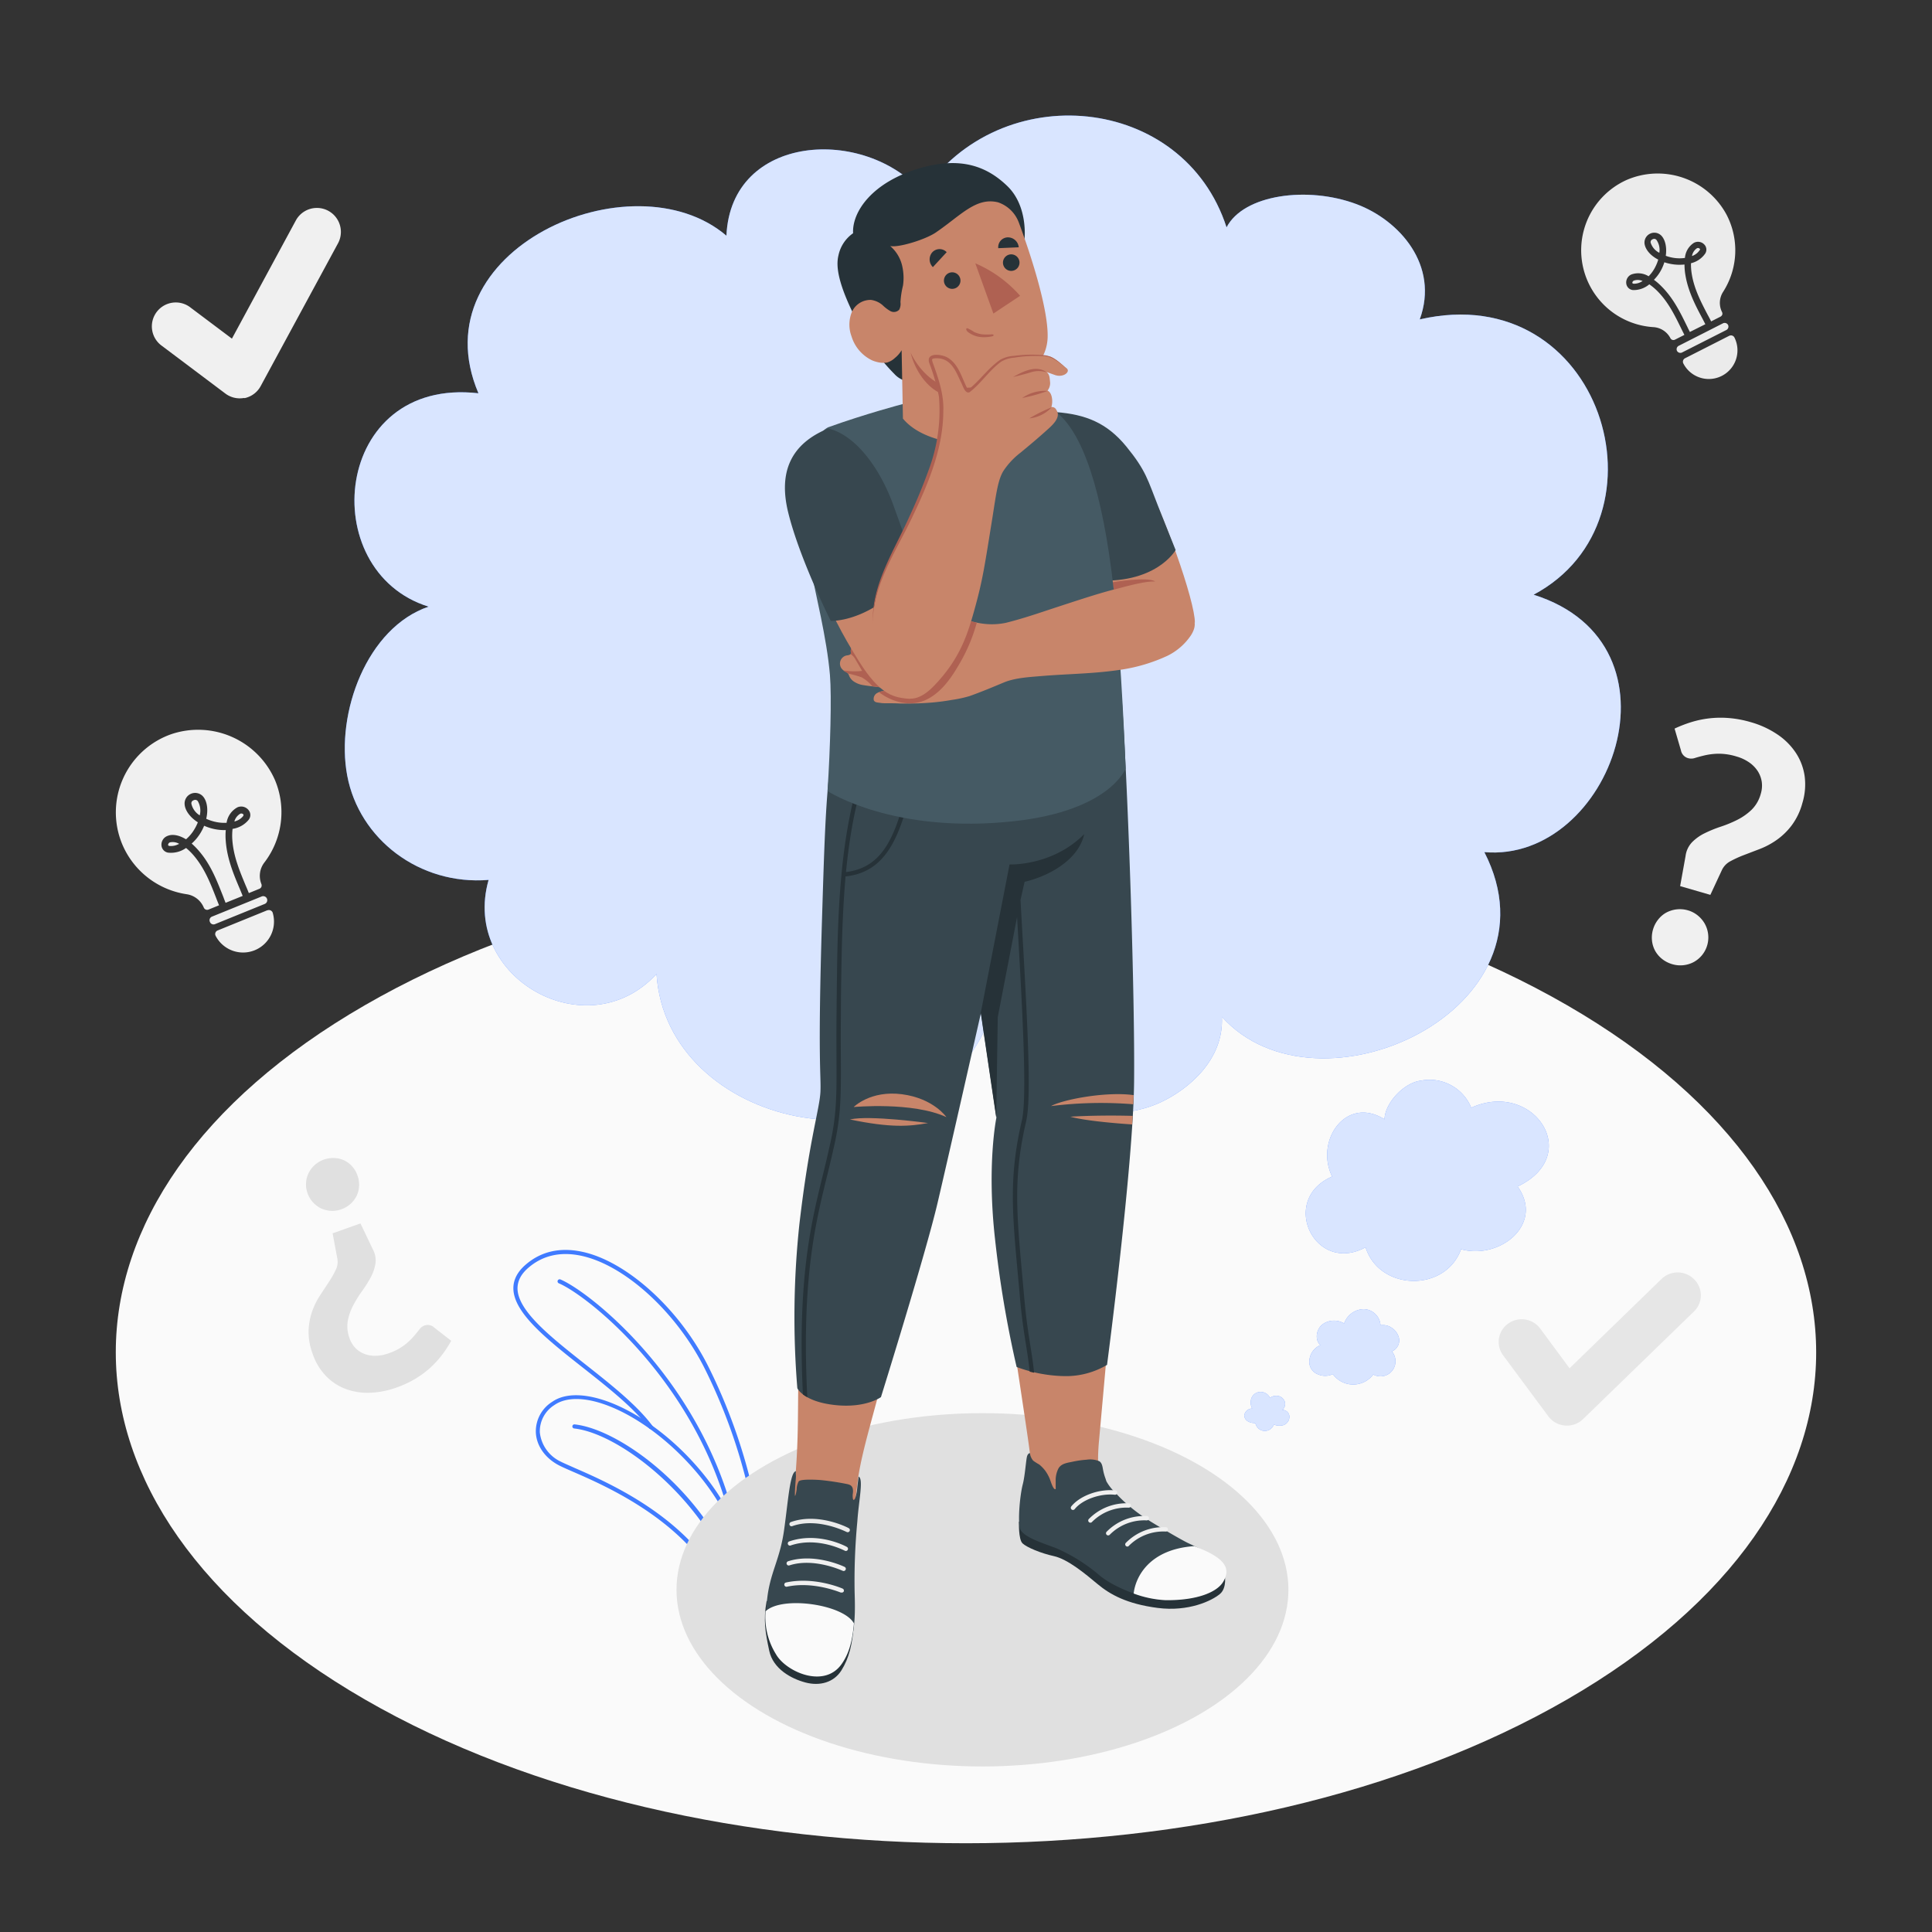 <svg xmlns="http://www.w3.org/2000/svg" viewBox="0 0 500 500"><rect x="0" y="0" width="500" height="500" fill="#333333" stroke="none"/><g id="freepik--Floor--inject-158"><path id="freepik--floor--inject-158" d="M94.41,260.16c-85.93,49.61-85.92,130,0,179.65s225.24,49.61,311.17,0,85.92-130,0-179.65S180.34,210.55,94.41,260.16Z" style="fill:#fafafa"></path></g><g id="freepik--Plant--inject-158"><g id="freepik--Plants--inject-158"><path d="M188.09,414.84a.56.56,0,0,1-.32-.3c-8.14-20-30.17-29.61-39.58-33.7-1.52-.66-2.72-1.19-3.51-1.6-3.56-1.85-5.81-5-6-8.44a9,9,0,0,1,4.21-8c7-4.91,22.23,1.06,34.58,13.59,17.3,17.56,16.82,34.52,16.81,34.69a.53.53,0,0,1-.25.44l-5.46,3.31a.48.48,0,0,1-.2.07A.43.43,0,0,1,188.09,414.84ZM176.68,377.1c-12-12.17-26.58-18.09-33.21-13.47a8,8,0,0,0-3.76,7.1,9.48,9.48,0,0,0,5.46,7.56c.76.4,2,.91,3.45,1.57,9.44,4.11,31.42,13.67,39.9,33.7l4.67-2.84C193.17,408.47,192.42,393.08,176.68,377.1Z" style="fill:#407BFF"></path><path d="M191.44,413l.07,0a.53.53,0,0,0,.37-.65C185,388.13,161.36,370,148.71,368.63a.52.52,0,0,0-.58.47.53.53,0,0,0,.47.59c12.5,1.36,35.75,20,42.25,42.91A.53.53,0,0,0,191.44,413Z" style="fill:#407BFF"></path><path d="M193.8,411.55a.54.54,0,0,0,.21-.08l3.65-2.43a.54.54,0,0,0,.24-.44c0-.25.11-25.37-14.48-54.74-7.43-15-21.28-27.55-32.93-29.94-5.6-1.15-10.43-.05-14.35,3.29-2.22,1.88-3.32,4-3.28,6.3.12,6.36,8.84,13.23,18.08,20.51,6.46,5.1,13.14,10.36,17.05,15.61a.52.52,0,0,0,.74.11.53.53,0,0,0,.11-.75c-4-5.36-10.73-10.67-17.24-15.81-9-7.11-17.56-13.84-17.67-19.69,0-2,.91-3.78,2.9-5.47,3.66-3.11,8.18-4.14,13.44-3.06,11.36,2.33,24.89,14.69,32.19,29.38,13.66,27.47,14.34,51.15,14.37,54l-3.41,2.27a.54.54,0,0,0-.15.74A.56.56,0,0,0,193.8,411.55Z" style="fill:#407BFF"></path><path d="M190.35,396.62h0a.54.54,0,0,0,.41-.64c-8.25-38.11-38-61.61-45.72-64.86a.53.53,0,1,0-.41,1c7.58,3.21,36.93,26.41,45.09,64.11A.54.54,0,0,0,190.35,396.62Z" style="fill:#407BFF"></path></g></g><g id="freepik--Shadow--inject-158"><ellipse id="freepik--shadow--inject-158" cx="254.26" cy="411.44" rx="79.18" ry="45.72" style="fill:#e0e0e0"></ellipse></g><g id="freepik--speech-bubble--inject-158"><g id="freepik--thought-bubble--inject-158"><path d="M254.69,266.86c7.17,18.81,30.39,25.56,45.76,18.38,7-3.28,16.34-10.92,15.77-22.1,24.82,27.61,88.79-2,67.93-42.61,32.71,2.82,53.56-53.74,12.75-66.62,36.62-19.53,17.62-82.1-29.47-71.25,5.1-14-5.24-25.65-16.35-29.82-12.6-4.74-29.22-2.54-33.65,6-11.14-34.48-58.45-39-78.68-8.94C223.81,32.54,189.15,34.59,188,61c-24.39-20.81-80,3.63-64.18,40.78C86.12,97.45,81.4,147.83,110.92,157,95,162.4,86.81,184.5,89.86,200.72c3.07,16.39,18.65,28.45,36.59,27-7.24,25.4,25.59,43.78,43.46,24.34C172.43,291.7,235.8,305.68,254.69,266.86Z" style="fill:#407BFF"></path><path d="M254.69,266.86c7.17,18.81,30.39,25.56,45.76,18.38,7-3.28,16.34-10.92,15.77-22.1,24.82,27.61,88.79-2,67.93-42.61,32.71,2.82,53.56-53.74,12.75-66.62,36.62-19.53,17.62-82.1-29.47-71.25,5.1-14-5.24-25.65-16.35-29.82-12.6-4.74-29.22-2.54-33.65,6-11.14-34.48-58.45-39-78.68-8.94C223.81,32.54,189.15,34.59,188,61c-24.39-20.81-80,3.63-64.18,40.78C86.12,97.45,81.4,147.83,110.92,157,95,162.4,86.81,184.5,89.86,200.72c3.07,16.39,18.65,28.45,36.59,27-7.24,25.4,25.59,43.78,43.46,24.34C172.43,291.7,235.8,305.68,254.69,266.86Z" style="fill:#fff;opacity:0.8"></path><path d="M367.66,279.68c-4.37.55-9.25,5.81-9.35,10-9.94-6.24-18.08,5.5-13.56,14.81-13.8,6-4.51,25.46,8.66,18.31,3.58,11.34,20.67,11.69,24.71.5,9.95,2.79,21.61-6.43,14.64-16.24,17.17-8.16,4-27.66-12-20.38A11.67,11.67,0,0,0,367.66,279.68Z" style="fill:#407BFF"></path><path d="M348,342.16l-.14.35a5.07,5.07,0,0,0-5.53.19c-1.67,1.24-2.17,4-.61,5.42a4.71,4.71,0,0,0-2.84,3.81,3.44,3.44,0,0,0,2.28,3.77,4.58,4.58,0,0,0,3.78-.08,6.49,6.49,0,0,0,10.46.09,3.86,3.86,0,0,0,5.62-2.43,4,4,0,0,0-.8-3.54,3.07,3.07,0,0,0,1.78-3.65,4.36,4.36,0,0,0-1.85-2.47,4,4,0,0,0-2.88-.64,4.46,4.46,0,0,0-4.35-4.18A5.51,5.51,0,0,0,348,342.16Z" style="fill:#407BFF"></path><path d="M323.71,362.53a3.18,3.18,0,0,0,.36,2,2.06,2.06,0,0,0-2.05,1.74,1.8,1.8,0,0,0,.79,1.47,3.22,3.22,0,0,0,1.63.53.76.76,0,0,1,.36.08.86.86,0,0,1,.24.4,2.46,2.46,0,0,0,4.62-.09,3.73,3.73,0,0,0,2.06.26,2.27,2.27,0,0,0,1.95-1.94,1.78,1.78,0,0,0-1.82-2.09,2,2,0,0,0,.66-2.09,2.28,2.28,0,0,0-1.64-1.51,2.71,2.71,0,0,0-2.2.48,2.67,2.67,0,0,0-3.07-1.46A2.52,2.52,0,0,0,323.71,362.53Z" style="fill:#407BFF"></path><path d="M367.66,279.68c-4.37.55-9.25,5.81-9.35,10-9.94-6.24-18.08,5.5-13.56,14.81-13.8,6-4.51,25.46,8.66,18.31,3.58,11.34,20.67,11.69,24.71.5,9.95,2.79,21.61-6.43,14.64-16.24,17.17-8.16,4-27.66-12-20.38A11.67,11.67,0,0,0,367.66,279.68Z" style="fill:#fff;opacity:0.8"></path><path d="M348,342.16l-.14.35a5.07,5.07,0,0,0-5.53.19c-1.67,1.24-2.17,4-.61,5.42a4.71,4.71,0,0,0-2.84,3.81,3.44,3.44,0,0,0,2.28,3.77,4.58,4.58,0,0,0,3.78-.08,6.49,6.49,0,0,0,10.46.09,3.86,3.86,0,0,0,5.62-2.43,4,4,0,0,0-.8-3.54,3.07,3.07,0,0,0,1.78-3.65,4.36,4.36,0,0,0-1.85-2.47,4,4,0,0,0-2.88-.64,4.46,4.46,0,0,0-4.35-4.18A5.51,5.51,0,0,0,348,342.16Z" style="fill:#fff;opacity:0.8"></path><path d="M323.71,362.53a3.18,3.18,0,0,0,.36,2,2.06,2.06,0,0,0-2.05,1.74,1.8,1.8,0,0,0,.79,1.47,3.22,3.22,0,0,0,1.63.53.76.76,0,0,1,.36.08.86.86,0,0,1,.24.4,2.46,2.46,0,0,0,4.62-.09,3.73,3.73,0,0,0,2.06.26,2.27,2.27,0,0,0,1.95-1.94,1.78,1.78,0,0,0-1.82-2.09,2,2,0,0,0,.66-2.09,2.28,2.28,0,0,0-1.64-1.51,2.71,2.71,0,0,0-2.2.48,2.67,2.67,0,0,0-3.07-1.46A2.52,2.52,0,0,0,323.71,362.53Z" style="fill:#fff;opacity:0.8"></path></g></g><g id="freepik--Character--inject-158"><g id="freepik--character--inject-158"><g id="freepik--Bottom--inject-158"><path d="M205.8,382.68c1.34-15.8.09-22.45,1.7-47.12h0c.19-6.33.5-13.11,1-19.13,1.68-20.25,4.9-27.15,5.24-31.05,0,0,0-24.3,1.83-68.64.87-20.85,7-27.1,12-38.12l61.25.68c3.24,27.61,3.05,78.82,2.53,107-.27,14.35-6.86,85.66-7,87.43-.48,6.26,0,8.74,2.47,11.4,5.11,5.58,12.54,10.92,19,15.8-1,2.46-8.76,2.28-12.6.36A98.31,98.31,0,0,1,278.93,392c-5.28-4-12.05-7.2-12.06-13.17a6.42,6.42,0,0,0-.17-1.07c-.06-3.49-7.76-49.52-8.3-61.45-.46-10.26,1-27.64,1-27.64l-5.47-35.35s-3.47,18.39-7.82,35.87c-3.55,14.23-9.79,33-13.79,50.52h0c-3.89,20.18-9.42,34.52-10.47,44.63-.31,2.42-3.34,26.11-4.54,31.53s-13.1,5.43-13.76-3.92C203.12,405.71,205.55,385.65,205.8,382.68Z" style="fill:#c8856a"></path><path d="M316.75,407.34c.32,0,.82,3.61-1,5.15-2.07,1.77-8.14,4.68-16.15,3.64s-12.35-3.5-15.55-6.17-7.7-6.44-11.32-7.24c-3.37-.74-7-2.26-8.1-3.3s-.92-5.63-.92-5.63Z" style="fill:#263238"></path><path d="M266.55,376.06s-.6,0-.81,1.09c-.25,1.27-.52,5-1.05,7-.74,2.89-1.24,8.82-.8,11.18s5.93,4,9.43,5.33a44.7,44.7,0,0,1,11.36,7.15c3.76,3.09,11.68,6.19,16.9,6.27,8,.12,13.14-2,14.74-4.88,2-3.53.43-5.57-8.73-9.8-1.73-.8-7.82-4.39-9.9-5.69a47.59,47.59,0,0,1-6.23-4.62,38.23,38.23,0,0,1-2.79-2.76,12.59,12.59,0,0,1-2.32-2.94c-.1-.25-.17-.53-.26-.78a13.23,13.23,0,0,1-.6-2.13c-.15-.76-.24-1.87-1-2.32a6.17,6.17,0,0,0-3.28-.39,24.79,24.79,0,0,0-3.53.5c-1.35.3-2.91.42-3.71,1.68a6.68,6.68,0,0,0-.76,3.3c0,.53,0,1.07,0,1.6,0,.23.1.64-.22.54s-.65-.89-.76-1.16c-.25-.59-.42-1.23-.69-1.82a10.1,10.1,0,0,0-1.14-1.93,9.6,9.6,0,0,0-1.45-1.47,14,14,0,0,1-1.57-1A3.65,3.65,0,0,1,266.55,376.06Z" style="fill:#37474f"></path><path d="M309.07,400.14c-11.55.78-15.19,7.87-15.68,12.26a27.44,27.44,0,0,0,8.19,1.72c8,.12,13.47-2,15.06-4.88C318.51,405.92,317.25,403.23,309.07,400.14Z" style="fill:#fafafa"></path><path d="M291.76,400.25a.53.53,0,0,1-.35-.13.56.56,0,0,1-.08-.79,13.59,13.59,0,0,1,10.44-4.09.56.56,0,0,1,.5.62.56.56,0,0,1-.62.5A12.61,12.61,0,0,0,292.2,400,.55.55,0,0,1,291.76,400.25Z" style="fill:#f0f0f0"></path><path d="M286.8,397.36a.58.58,0,0,1-.36-.12.56.56,0,0,1-.08-.79,13.56,13.56,0,0,1,10.44-4.09.56.56,0,1,1-.12,1.11,12.57,12.57,0,0,0-9.45,3.69A.57.57,0,0,1,286.8,397.36Z" style="fill:#f0f0f0"></path><path d="M282.19,394.07a.53.53,0,0,1-.35-.13.56.56,0,0,1-.08-.79,13.61,13.61,0,0,1,10.44-4.09.57.57,0,0,1,.5.62.56.56,0,0,1-.62.5,12.62,12.62,0,0,0-9.45,3.68A.55.55,0,0,1,282.19,394.07Z" style="fill:#f0f0f0"></path><path d="M277.68,390.78a.54.54,0,0,1-.35-.13.56.56,0,0,1-.09-.78c2.22-2.78,7.22-4.61,11.41-4.15a.55.55,0,0,1,.49.62.56.56,0,0,1-.62.5c-3.77-.41-8.43,1.26-10.39,3.72A.58.58,0,0,1,277.68,390.78Z" style="fill:#f0f0f0"></path><path d="M221,420.14c-.38,5.41-1.27,9-3.24,12.15s-5.62,4.11-9.3,3.14-8.38-3.51-9.38-8.2-1.58-7.89-.68-12.9Z" style="fill:#263238"></path><path d="M206,380.75c-1.52.1-2,7.37-3,14.64-1,7.79-3.41,11-4.33,17.38-1,7.3.14,10.58,2.66,15s11.58,8.89,16.15,2.61c3.72-5.12,3.94-10.84,3.7-18.15a162.58,162.58,0,0,1,.7-18.49c.37-5.47,1.65-11,.33-11.6-.11.8-.22,1.82-.33,2.61a13,13,0,0,1-.53,2.91c-.16.41-.5.83-.63.17a4.5,4.5,0,0,1,0-1.37c.25-2-.77-2.18-1.32-2.35a67.78,67.78,0,0,0-7-1.07c-1.16-.09-5.17-.31-5.7.34a4.61,4.61,0,0,0-.53,2.11c-.15,1.1-.41,1.9-.44,1.56-.06-.79.11-2.84.14-3.33s.11-1.12.12-1.6S205.91,381.21,206,380.75Z" style="fill:#37474f"></path><path d="M198.13,417a18.21,18.21,0,0,0,2.71,11.14c2.53,4.45,12.32,8.91,16.89,2.63,2.27-3.12,2.92-6.84,3.27-10.63C218.36,415.23,202.43,412.9,198.13,417Z" style="fill:#fafafa"></path><path d="M217.78,412.15l-.19,0c-.06,0-7.06-3-13.93-1.51a.57.57,0,0,1-.67-.43.55.55,0,0,1,.43-.66c7.26-1.59,14.4,1.46,14.67,1.59a.57.57,0,0,1,.26.75A.57.57,0,0,1,217.78,412.15Z" style="fill:#f0f0f0"></path><path d="M204.07,405.15a.58.58,0,0,1-.48-.38.57.57,0,0,1,.36-.71c6.85-2.22,14.37,1.31,14.65,1.46a.55.55,0,0,1,.23.76.57.57,0,0,1-.76.23c-.06,0-7.4-3.46-13.77-1.39A.47.47,0,0,1,204.07,405.15Z" style="fill:#f0f0f0"></path><path d="M204.37,400a.56.56,0,0,1-.13-1.08c7.53-2.59,14.67,1.26,14.93,1.42a.56.56,0,1,1-.59.95c-.06,0-7-3.72-14-1.31A.65.65,0,0,1,204.37,400Z" style="fill:#f0f0f0"></path><path d="M204.8,395a.56.56,0,0,1-.47-.37.57.57,0,0,1,.34-.72c7.06-2.53,14.74,1.41,15,1.59a.56.56,0,0,1,.2.76.57.57,0,0,1-.78.2c-.06,0-7.51-3.85-14.07-1.49A.54.54,0,0,1,204.8,395Z" style="fill:#ebebeb"></path><path d="M221.16,178.76c-7,12.33-7.3,22.44-8.43,59.31s-.21,40-.4,44.43-2.9,12.36-5.44,34.24a226.26,226.26,0,0,0-.54,42.52s1.54,3.54,10,4.39c7.76.78,11.64-2.08,11.64-2.08s11.54-37,14.64-50.21,11.24-49.22,11.24-49.22l4,27.09s-2.51,12.07-.37,31.31a284.58,284.58,0,0,0,5.6,33.23,37.21,37.21,0,0,0,12.54,2.37,20.82,20.82,0,0,0,10.86-2.91s6.77-51.35,7-73.13-1.45-74.2-3.25-100.36Z" style="fill:#37474f"></path><path d="M244.93,289.11s-3.29-4.84-11.48-5.92-12.52,3.31-12.52,3.31S236.18,285.07,244.93,289.11Zm-25,.6c10.56,2.2,15.39,1.83,20.24.93C240.21,290.64,225,288.55,220,289.71Z" style="fill:#c8856a"></path><path d="M293.29,285.78l.1-2.36c-7.06-1-18.34,1.13-21.38,2.83A104.45,104.45,0,0,1,293.29,285.78ZM277,289c4.72,1.32,16,2,16,2l.14-2.21S285.07,288.51,277,289Z" style="fill:#c8856a"></path><path d="M207.79,360.85a9,9,0,0,0,1.14.75c-1.74-34.45,3.18-48.67,6.21-61.82.29-1.26.57-2.46.82-3.6,2.29-10.28,1.49-16.43,1.66-33.36,0-5.1.1-10.37.21-16,.14-6.55.42-13.32,1-20,12.08-1.3,14.84-13.12,18.32-28.05.47-2,1-4.15,1.5-6.32l-1.07-.26c-.54,2.17-1,4.29-1.5,6.33-3.49,15-6,25.83-17.14,27.17,1.49-15.22,4.82-29.94,12.46-40.52l-.89-.64c-11.36,15.74-13.35,40.32-13.81,62.29-.11,5.6-.16,10.87-.21,16-.17,16.87.63,23-1.63,33.13-.26,1.14-.53,2.34-.82,3.6C211.05,312.64,206.15,326.75,207.79,360.85Zm53.48-137.13-7.45,38.42,4,27.09.4-26,5-25.91c.15,2.58.3,5.23.45,7.93,1.27,22.28,2,39.38.8,44.68-3.38,14.52-2.54,23.71-1,40.41.16,1.69.32,3.46.48,5.32.83,9.43,1.91,13.25,2.54,19.32.35.09.73.19,1.14.28-.63-6.06-1.74-10.07-2.58-19.7-.17-1.86-.33-3.63-.48-5.32-1.51-16.58-2.34-25.71,1-40.06,1.27-5.46.56-21.55-.77-45-.24-4.25-.48-8.37-.69-12.3l1.06-4.67c5.29-1.2,13.8-5.12,15.43-12.35C272.34,224.2,261.27,223.72,261.27,223.72Z" style="fill:#263238"></path></g><g id="freepik--Top--inject-158"><path d="M273.81,107.34c10.76,2.06,15.93,5.51,21.53,15s14,33.42,13.89,38.8H286.85Z" style="fill:#c8856a"></path><path d="M288.17,152.61c4.77-1.28,8.29-2.19,10.79-2.13-2-1.33-11,.21-11,.21Z" style="fill:#af6152"></path><path d="M273.28,106.65c7.62.6,13.16,2.72,18.24,8.94s5.52,8.63,8.21,15.43,4.52,11.33,4.52,11.33-5.12,9.17-21.75,7.79l-5.92-17.74Z" style="fill:#37474f"></path><path id="freepik--Chest--inject-158" d="M233.61,104.57s-9.64,2.54-19.26,6c0,0-10.55,4.27-4.79,35.28,1.46,7.82,4.42,19.2,5.23,28.87.46,5.49.1,18.73-.63,30,0,0,17.1,11.28,48.5,7.78,24.65-2.76,28.65-13.6,28.65-13.6s-1-27.76-3.05-46.1c-2.95-26.33-8.22-41.06-15-46.22l-14-1.5Z" style="fill:#455a64"></path><g id="freepik--Head--inject-158"><path d="M222.57,84.62a50.49,50.49,0,0,0,8.89,12.16,6.11,6.11,0,0,0,4.11,2l-2.39-9.34L231.35,83s4.13-6,3.5-10.79A19,19,0,0,0,233.44,67l31.69-5s1.06-8.58-4.48-13.89c-5.3-5.09-12-7.59-22.35-4.65-12.63,3.6-17.82,11.41-17.52,16.9h0A9.33,9.33,0,0,0,217,66.05C216.37,68.67,216.48,73.14,222.57,84.62Z" style="fill:#263238"></path><path d="M225.7,93.26a6.68,6.68,0,0,0,1,.35,6.48,6.48,0,0,0,2.8.23,5,5,0,0,0,2.1-1.2,7.49,7.49,0,0,0,1.74-2l.34,17.69c8.54,10.42,37.48,7.56,25.55-2.86l.35-6.39a28.44,28.44,0,0,0,4.08-1.36,11.44,11.44,0,0,0,7.46-10.23c.3-7.33-4.51-22.07-7.49-30a8.71,8.71,0,0,0-5.34-5.13c-5.71-1.39-9.6,3.37-16.09,7.8-2.68,1.84-9.73,4-11.82,3.51a9.55,9.55,0,0,1,3.18,5.5,13.59,13.59,0,0,1,.13,4.76,23,23,0,0,0-.65,4.27,3.3,3.3,0,0,1-.31,1.93,1.89,1.89,0,0,1-2.3.38,9.78,9.78,0,0,1-2-1.52,5.75,5.75,0,0,0-3-1.37,5.25,5.25,0,0,0-5,3.2,8.66,8.66,0,0,0-.06,6.22A10.15,10.15,0,0,0,225.7,93.26Z" style="fill:#c8856a"></path><path d="M259.59,99.06c-5.6,1.24-10.73,1.67-14.35,1s-7.58-4.51-9.56-8.77c.82,3.61,3.84,9.64,9.46,11.16s10.6.39,14.28-.36Z" style="fill:#af6152"></path><path d="M245,65.26l-3.57,3.87a2.79,2.79,0,0,1-.14-3.85A2.55,2.55,0,0,1,245,65.26Z" style="fill:#263238"></path><path d="M263.65,64l-5.3.23a2.53,2.53,0,0,1,2.41-2.8A2.82,2.82,0,0,1,263.65,64Z" style="fill:#263238"></path><path d="M244.39,73.27a2.14,2.14,0,1,0,1.41-2.7A2.15,2.15,0,0,0,244.39,73.27Z" style="fill:#263238"></path><path d="M259.67,68.63a2.14,2.14,0,1,0,1.41-2.71A2.15,2.15,0,0,0,259.67,68.63Z" style="fill:#263238"></path><path d="M252.41,68.15l4.68,13L264,76.55A32.23,32.23,0,0,0,252.41,68.15Z" style="fill:#af6152"></path><path d="M257.12,86.66l-.06-.06a.53.53,0,0,0-.3-.07,17.75,17.75,0,0,1-2.5,0,7.31,7.31,0,0,1-2.09-.58,13.58,13.58,0,0,0-1.78-1,.27.27,0,0,0-.34.25c.06.63,1,1.11,1.52,1.38a6,6,0,0,0,2,.62,8.84,8.84,0,0,0,2.24,0,8.47,8.47,0,0,0,1.12-.2C257.1,86.89,257.2,86.77,257.12,86.66Z" style="fill:#af6152"></path></g><path d="M229.5,182c1.09,0,2.17,0,3.25.06a80.6,80.6,0,0,0,8.37-.24c1.74-.15,3.47-.37,5.19-.68a31.28,31.28,0,0,0,4.63-1c3-1.07,5.93-2.29,8.84-3.51s6.7-1.41,9.74-1.67c7.15-.59,13.53-.57,20.63-1.65a43.71,43.71,0,0,0,12-3.6,15.65,15.65,0,0,0,6.07-5.3c1.9-3,.89-5-1.76-6.81-2.27-1.57-8.88-4.86-18.32-5-4.51,1.18-9.79,2.95-14.79,4.58-4.69,1.54-8.25,2.8-13,4a17.7,17.7,0,0,1-6.29.18c-2-.28-3.71-.9-5.63-1.21a45.36,45.36,0,0,0-7.42-1.11c-4.26,0-8.62,1.37-11.51,1.76s-2.7,2-.52,3.19a7.44,7.44,0,0,0,3.6.51c1.37,0,2.74-.1,4.11,0,.32,0,.95,0,1.12.31s-.27.74-.57.88c-1.71.79-3.61.57-5.44.56l-6,0c-.8,0-1.61,0-2.41,0-1.13.07-2.29.24-2.92,1.29a1.73,1.73,0,0,0-.29,1.05c0,.31.18.57-.17.8a2.32,2.32,0,0,1-.92.24,2.16,2.16,0,0,0-1.39,3.24,3.26,3.26,0,0,0,1.15,1,2,2,0,0,1,.62.44,2,2,0,0,1,.28.57,3.48,3.48,0,0,0,1,1.34,5.89,5.89,0,0,0,2.78,1.1c.84.15,1.69.25,2.54.34,1.15.13,2.3.31,3.46.46l1.49.17.75.08a2.4,2.4,0,0,1,.71.11c-.14.14-.72.08-.93.09l-1.07.07c-.68.05-1.36.12-2,.23a4.37,4.37,0,0,0-1.34.42,1.72,1.72,0,0,0-1,1.95,1,1,0,0,0,.77.53,7,7,0,0,0,.9.13C228.29,182,228.9,182,229.5,182Z" style="fill:#c8856a"></path><path d="M248.56,171.35a43.67,43.67,0,0,0,4.23-10.21c-1.48-.31-2.87-.74-4.37-1a45.36,45.36,0,0,0-7.42-1.11c-4.26,0-8.62,1.37-11.51,1.76s-2.7,2-.52,3.19a7.44,7.44,0,0,0,3.6.51c1.37,0,2.74-.1,4.11,0,.32,0,.95,0,1.12.31s-.27.74-.57.88c-1.71.79-3.61.57-5.44.56l-6,0c-.8,0-1.61,0-2.41,0-1.13.07-2.29.24-2.92,1.29a1.73,1.73,0,0,0-.29,1.05c0,.26.12.49-.06.69a3.59,3.59,0,0,1,1.09,1.07l1.92,3.29a18.17,18.17,0,0,1-4.83-.12,4.14,4.14,0,0,0,.55.38,2.23,2.23,0,0,1,.59.41,28.15,28.15,0,0,1,3.59,1,10.13,10.13,0,0,1,2.77,2.34l.26,0c1.15.13,2.3.31,3.46.46l1.49.17.75.08a2.4,2.4,0,0,1,.71.11c-.14.14-.72.08-.93.09l-1.07.07c-.68.05-1.36.12-2,.23a5.6,5.6,0,0,0-1,.27c3.38,2.61,8.1,3.85,12.06,2.05a12.05,12.05,0,0,0,1.46-.78C244.34,178.27,246.61,174.77,248.56,171.35Z" style="fill:#af6152"></path><path d="M235.51,180.87c-4-.35-7.57-.67-13.33-9.92-4.47-7.16-6.82-11.87-11.22-21.89s-7.67-17-7.26-23.38c.33-5.21,1.66-10.86,10.8-14.39,5.5,3.5,13.08,13.38,16.59,22.31s9.72,25.61,9.72,25.61Z" style="fill:#c8856a"></path><path d="M214.35,110.89c-9.52,3.89-13,11.1-10.35,21.8,2.95,12,11,28,11,28s5.38.25,12.15-4.13a25.39,25.39,0,0,0,9.31-11.16s-3.39-9.52-5.23-14.59C227.6,120.78,221.22,112.52,214.35,110.89Z" style="fill:#37474f"></path><path d="M225.86,161.17c.28-10.78,5.19-17.34,8.94-25.41s5.81-12.93,7.19-17.82,2.09-12,1.42-15.62a51.9,51.9,0,0,0-2.35-8.11c-.68-1.8.05-2,1.76-1.92s3.55.89,5.14,4,2,5,2.75,4.85,4.47-4.49,6.64-6.53,3-2.1,6.36-2.51a23.84,23.84,0,0,1,8.06.18c1.38.43,3.41,2.38,4.24,3,1.16.9-.8,2.55-3,1.77l-2.16-.77c.85.66.79,1.57.92,2.7a3.1,3.1,0,0,1-.67,2.11s.8.24,1.1,1.67a5.34,5.34,0,0,1-.1,2.59,1.23,1.23,0,0,1,1.24.65c.49.8,1.14,2.09-1.74,4.71s-5,4.38-7.48,6.43a19.57,19.57,0,0,0-4.28,4.5c-1.51,2.2-2,5.91-2.93,11.88-2.14,13.24-2.55,16.53-4.82,24.62-1.72,6.15-3.74,12.52-10.43,19.41-5.9,6.08-9.82,2.58-12.13-1.78A35.92,35.92,0,0,1,225.86,161.17Z" style="fill:#c8856a"></path><path d="M225.86,161.17c-.25-10,5.5-18.57,9.42-27.33a144.63,144.63,0,0,0,5.5-13.44A43.64,43.64,0,0,0,243,102.67,51.07,51.07,0,0,0,240.51,94c-1-2.9,3.16-2.34,4.66-1.49,2.84,1.63,3.65,5,5,7.7.11.23.36.67.46.61,2.91-2.29,5.12-5.57,8.24-7.72a8.05,8.05,0,0,1,3.57-1,33.73,33.73,0,0,1,7.31-.2c2.6,0,4.45,1.89,6.25,3.49-1.86-1.5-3.72-3.31-6.27-3.23a33.6,33.6,0,0,0-7.22.4,7.82,7.82,0,0,0-3.35,1c-3.11,2.22-5.17,5.59-8.23,7.94-1.23.52-1.79-1.84-2.24-2.6-1-2.07-1.87-4.5-3.94-5.64a5.15,5.15,0,0,0-3.22-.46c-.49.12-.26.54-.18.94,1.45,4,2.94,8.2,2.78,12.51,0,9.89-4,19.15-8.19,27.91s-9.91,17-10.09,27Z" style="fill:#af6152"></path><path d="M262.19,97.56c2.54-1.41,6-3.2,8.7-1.2a6.63,6.63,0,0,0-4.31.06c-1.29.37-3.09.85-4.39,1.14Z" style="fill:#af6152"></path><path d="M264.55,103a10.18,10.18,0,0,1,6.59-1.82,45.61,45.61,0,0,1-6.59,1.82Z" style="fill:#af6152"></path><path d="M266.4,108.27a40.29,40.29,0,0,1,5.74-2.84,9,9,0,0,1-5.74,2.84Z" style="fill:#af6152"></path></g></g></g><g id="freepik--Symbols--inject-158"><g id="freepik--question-mark--inject-158"><path d="M433.38,188.56a33.8,33.8,0,0,1,4.21-1.64,26.08,26.08,0,0,1,4.68-1,25.75,25.75,0,0,1,5.14-.09,27.81,27.81,0,0,1,5.67,1.06,24,24,0,0,1,7,3.24,17.09,17.09,0,0,1,4.75,4.81,14.66,14.66,0,0,1,2.22,6,16.5,16.5,0,0,1-.6,6.9,17,17,0,0,1-2.78,5.79,17.52,17.52,0,0,1-3.84,3.73,20.44,20.44,0,0,1-4.3,2.32l-4.21,1.61a29,29,0,0,0-3.5,1.6,5,5,0,0,0-2.18,2.25l-3,6.45-7.82-2.26,1.4-7.78a6.33,6.33,0,0,1,1.73-3.63,11.87,11.87,0,0,1,3.28-2.31,32.29,32.29,0,0,1,4.11-1.67,31.56,31.56,0,0,0,4.28-1.77,15.27,15.27,0,0,0,3.69-2.6,9.15,9.15,0,0,0,2.38-4.15,7.2,7.2,0,0,0,.24-3.16,7.07,7.07,0,0,0-1.08-2.77,8.2,8.2,0,0,0-2.24-2.23,11,11,0,0,0-3.21-1.48,15.64,15.64,0,0,0-4.63-.72,17.19,17.19,0,0,0-3.48.4c-1,.23-1.83.46-2.53.67a3,3,0,0,1-1.74.12,2.61,2.61,0,0,1-2-2.08Zm-5.58,52a7.37,7.37,0,0,1,1.33-2.58,6.9,6.9,0,0,1,2.1-1.8,7.48,7.48,0,0,1,5.59-.59,7.14,7.14,0,0,1,2.59,1.36,7.52,7.52,0,0,1,1.79,2.12,7.31,7.31,0,0,1,.63,5.55,7.24,7.24,0,0,1-3.5,4.36,7.39,7.39,0,0,1-5.55.55,7.65,7.65,0,0,1-2.62-1.34,7.15,7.15,0,0,1-1.8-2.1,7.05,7.05,0,0,1-.82-2.62A7.46,7.46,0,0,1,427.8,240.55Z" style="fill:#f0f0f0"></path></g><g id="freepik--question-mark--inject-158"><path d="M116.78,347a31.32,31.32,0,0,1-2.32,3.56,24.06,24.06,0,0,1-6.9,6.22,26.22,26.22,0,0,1-4.91,2.3,22.49,22.49,0,0,1-7.13,1.37,16.15,16.15,0,0,1-6.27-1.07,13.79,13.79,0,0,1-5-3.39,15.37,15.37,0,0,1-3.33-5.6,16.19,16.19,0,0,1-1.06-5.95,17.08,17.08,0,0,1,.89-4.95,19.09,19.09,0,0,1,2-4.13l2.33-3.54a24.84,24.84,0,0,0,1.79-3.14,4.63,4.63,0,0,0,.44-2.91l-1.23-6.59,7.21-2.56,3.2,6.71a6,6,0,0,1,.67,3.72,11.43,11.43,0,0,1-1.24,3.57,31.11,31.11,0,0,1-2.23,3.53,30.25,30.25,0,0,0-2.29,3.7,14.11,14.11,0,0,0-1.4,4,8.75,8.75,0,0,0,.46,4.48A6.82,6.82,0,0,0,92,348.88a6.62,6.62,0,0,0,2.34,1.52,7.74,7.74,0,0,0,2.93.48,10.68,10.68,0,0,0,3.26-.63,14.59,14.59,0,0,0,3.94-2,15.83,15.83,0,0,0,2.43-2.21c.63-.72,1.15-1.35,1.57-1.9a2.9,2.9,0,0,1,1.26-1.05,2.46,2.46,0,0,1,2.67.5ZM92.52,304.23a6.94,6.94,0,0,1,.41,2.7,6.59,6.59,0,0,1-.62,2.52,6.94,6.94,0,0,1-4,3.52,6.76,6.76,0,0,1-2.72.39,7.37,7.37,0,0,1-2.53-.64A6.93,6.93,0,0,1,81,311.16a6.79,6.79,0,0,1-1.4-2.34,6.45,6.45,0,0,1-.39-2.72,6.62,6.62,0,0,1,.66-2.52,6.87,6.87,0,0,1,1.58-2.07,7,7,0,0,1,2.36-1.4,7.09,7.09,0,0,1,2.74-.41,6.35,6.35,0,0,1,4.59,2.17A6.71,6.71,0,0,1,92.52,304.23Z" style="fill:#e0e0e0"></path></g><g id="freepik--Check--inject-158"><path d="M404.78,368.9a6,6,0,0,1-4.09-2.38L389,350.75a5.82,5.82,0,0,1,1.3-8.2,6,6,0,0,1,8.33,1.31l7.57,10.25L430,331a6,6,0,0,1,8.43.07,5.81,5.81,0,0,1,0,8.31L409.7,367.26a6,6,0,0,1-4.67,1.67Z" style="fill:#e6e6e6"></path></g><g id="freepik--check--inject-158"><path d="M63.1,103a6.18,6.18,0,0,1-4.79-1.16L41.92,89.52a6.19,6.19,0,1,1,7.45-9.88l10.65,8,16.55-30.6A6.19,6.19,0,1,1,87.46,63l-20,36.93a6.18,6.18,0,0,1-4.13,3.1Z" style="fill:#f0f0f0"></path></g></g><g id="freepik--light-bulbs--inject-158"><path id="freepik--Bulb--inject-158" d="M434,90.8a1,1,0,0,0,1.3.43l11.49-5.83a1,1,0,0,0,.43-1.31,1,1,0,0,0-1.31-.42L434.44,89.5A1,1,0,0,0,434,90.8Zm13.55-3.91-11.49,5.84a1,1,0,0,0-.43,1.3,7.41,7.41,0,0,0,13.22-6.72A1,1,0,0,0,447.57,86.89ZM429.44,65.43v-.06a4.49,4.49,0,0,0-.77-3.31.8.8,0,0,0-1-.12.76.76,0,0,0-.48.87,4.44,4.44,0,0,0,2.2,2.59Zm-1.38,6.95,0,.05,0,0a15.49,15.49,0,0,1,2,1.75c3,3,4.82,6.73,6.42,10,.14.28.29.58.42.87l.44.86,4-2c-.29-.58-.58-1.15-.89-1.73-1.6-3-3.6-6.81-4.28-11.06a16,16,0,0,1-.22-2.66v0h-.06a12.3,12.3,0,0,1-5.17-.59h0v.05a11.55,11.55,0,0,1-.69,1.71A10.58,10.58,0,0,1,428.06,72.38ZM421,46.56a19.94,19.94,0,0,0,6.9,38.1,5.32,5.32,0,0,1,4.4,2.86.87.87,0,0,0,1.17.39l2.45-1.24c-.28-.57-.58-1.15-.89-1.79-1.61-3.29-3.29-6.71-6.07-9.52a15.63,15.63,0,0,0-2.12-1.78l0,0,0,0a6.27,6.27,0,0,1-4.23,1.49,1.93,1.93,0,0,1-1.72-1.6,2.26,2.26,0,0,1,1.27-2.42,5.11,5.11,0,0,1,4.5.45l0,0h0a9.59,9.59,0,0,0,1.85-2.66,10.08,10.08,0,0,0,.64-1.66v0h0c-2-1-3.32-2.59-3.54-4.08a2.55,2.55,0,0,1,4.28-2.18c1.08,1.06,1.53,3.09,1.21,5.28v0h0a10.32,10.32,0,0,0,1.74.48,9.74,9.74,0,0,0,3.22.07h0v0a5.11,5.11,0,0,1,2.3-3.89,2.22,2.22,0,0,1,2.7.41,1.89,1.89,0,0,1,.26,2.33,6.21,6.21,0,0,1-3.69,2.52h0v0a14.65,14.65,0,0,0,.19,2.76c.63,3.92,2.41,7.3,4.12,10.59l.1.17c.28.52.54,1,.8,1.54l2.44-1.24a1,1,0,0,0,.44-.51.92.92,0,0,0-.06-.67,5.28,5.28,0,0,1,.3-5.26,19.93,19.93,0,0,0,.84-20A20.23,20.23,0,0,0,421,46.56Zm1.48,26.68c0,.1.09.15.32.19a3.77,3.77,0,0,0,1.95-.5c.13-.07.24-.12.36-.2l.07,0-.08,0a3.08,3.08,0,0,0-2.23-.12A.66.66,0,0,0,422.44,73.24Zm17.41-8.48c.1-.21.11-.3,0-.38a.6.6,0,0,0-.77-.1,3.05,3.05,0,0,0-1.22,1.88l0,.08.07,0a3.39,3.39,0,0,0,.39-.18A3.68,3.68,0,0,0,439.85,64.76Z" style="fill:#ebebeb"></path><path id="freepik--bulb--inject-158" d="M54.32,238.57a1,1,0,0,0,1.36.58l12.83-5.21a1,1,0,0,0-.78-1.94l-12.84,5.21A1,1,0,0,0,54.32,238.57Zm14.87-3-12.84,5.22a1,1,0,0,0-.57,1.35,8,8,0,0,0,14.77-6A1.05,1.05,0,0,0,69.19,235.6ZM51.71,211l0-.07a4.84,4.84,0,0,0-.53-3.61.84.84,0,0,0-1.05-.22.81.81,0,0,0-.6.89,4.73,4.73,0,0,0,2.12,3Zm-2.1,7.32,0,0,0,0a18.68,18.68,0,0,1,2,2.05c3,3.52,4.55,7.65,6,11.28.13.32.26.65.38,1l.39,1,4.43-1.79c-.27-.65-.52-1.28-.8-1.94-1.44-3.4-3.24-7.61-3.58-12.23a16,16,0,0,1,0-2.86v0h-.06a12.92,12.92,0,0,1-5.48-1.1H52.8v.05a13.22,13.22,0,0,1-.89,1.76A12.06,12.06,0,0,1,49.61,218.31ZM44.34,190a21.44,21.44,0,0,0-12.78,28.31,21.52,21.52,0,0,0,16.72,13.11,5.71,5.71,0,0,1,4.46,3.46.94.94,0,0,0,1.22.52l2.73-1.11c-.25-.63-.52-1.28-.79-2-1.43-3.67-2.92-7.48-5.65-10.75a15.82,15.82,0,0,0-2.1-2.09l0,0,0,0a6.71,6.71,0,0,1-4.66,1.21,2.05,2.05,0,0,1-1.7-1.86,2.41,2.41,0,0,1,1.58-2.47c1.29-.53,3-.2,4.77.88l0,0h0a10.25,10.25,0,0,0,2.22-2.68,10.88,10.88,0,0,0,.84-1.72v0l0,0c-2-1.27-3.32-3.06-3.42-4.68a2.73,2.73,0,0,1,4.77-2c1.07,1.24,1.37,3.45.82,5.77h0a11.18,11.18,0,0,0,1.82.66,10.72,10.72,0,0,0,3.45.38l0,0v0a5.48,5.48,0,0,1,2.8-4,2.42,2.42,0,0,1,2.87.69,2,2,0,0,1,.06,2.51,6.62,6.62,0,0,1-4.18,2.37l0,0h0a15.21,15.21,0,0,0-.05,3c.33,4.25,1.92,8,3.46,11.7l.09.2c.25.58.48,1.15.71,1.72l2.73-1.11a1,1,0,0,0,.52-.5,1.08,1.08,0,0,0,0-.73,5.66,5.66,0,0,1,.79-5.6,21.42,21.42,0,0,0,2.7-21.36A21.71,21.71,0,0,0,44.34,190Zm-.83,28.69c0,.12.09.18.32.24a4.07,4.07,0,0,0,2.14-.36c.14-.06.27-.11.4-.18l.08,0-.08,0A3.3,3.3,0,0,0,44,218,.71.71,0,0,0,43.51,218.71Zm19.41-7.5c.12-.22.14-.31.06-.41a.67.67,0,0,0-.83-.17,3.34,3.34,0,0,0-1.47,1.9l0,.08.08,0,.44-.16A3.94,3.94,0,0,0,62.92,211.21Z" style="fill:#f0f0f0"></path></g></svg>